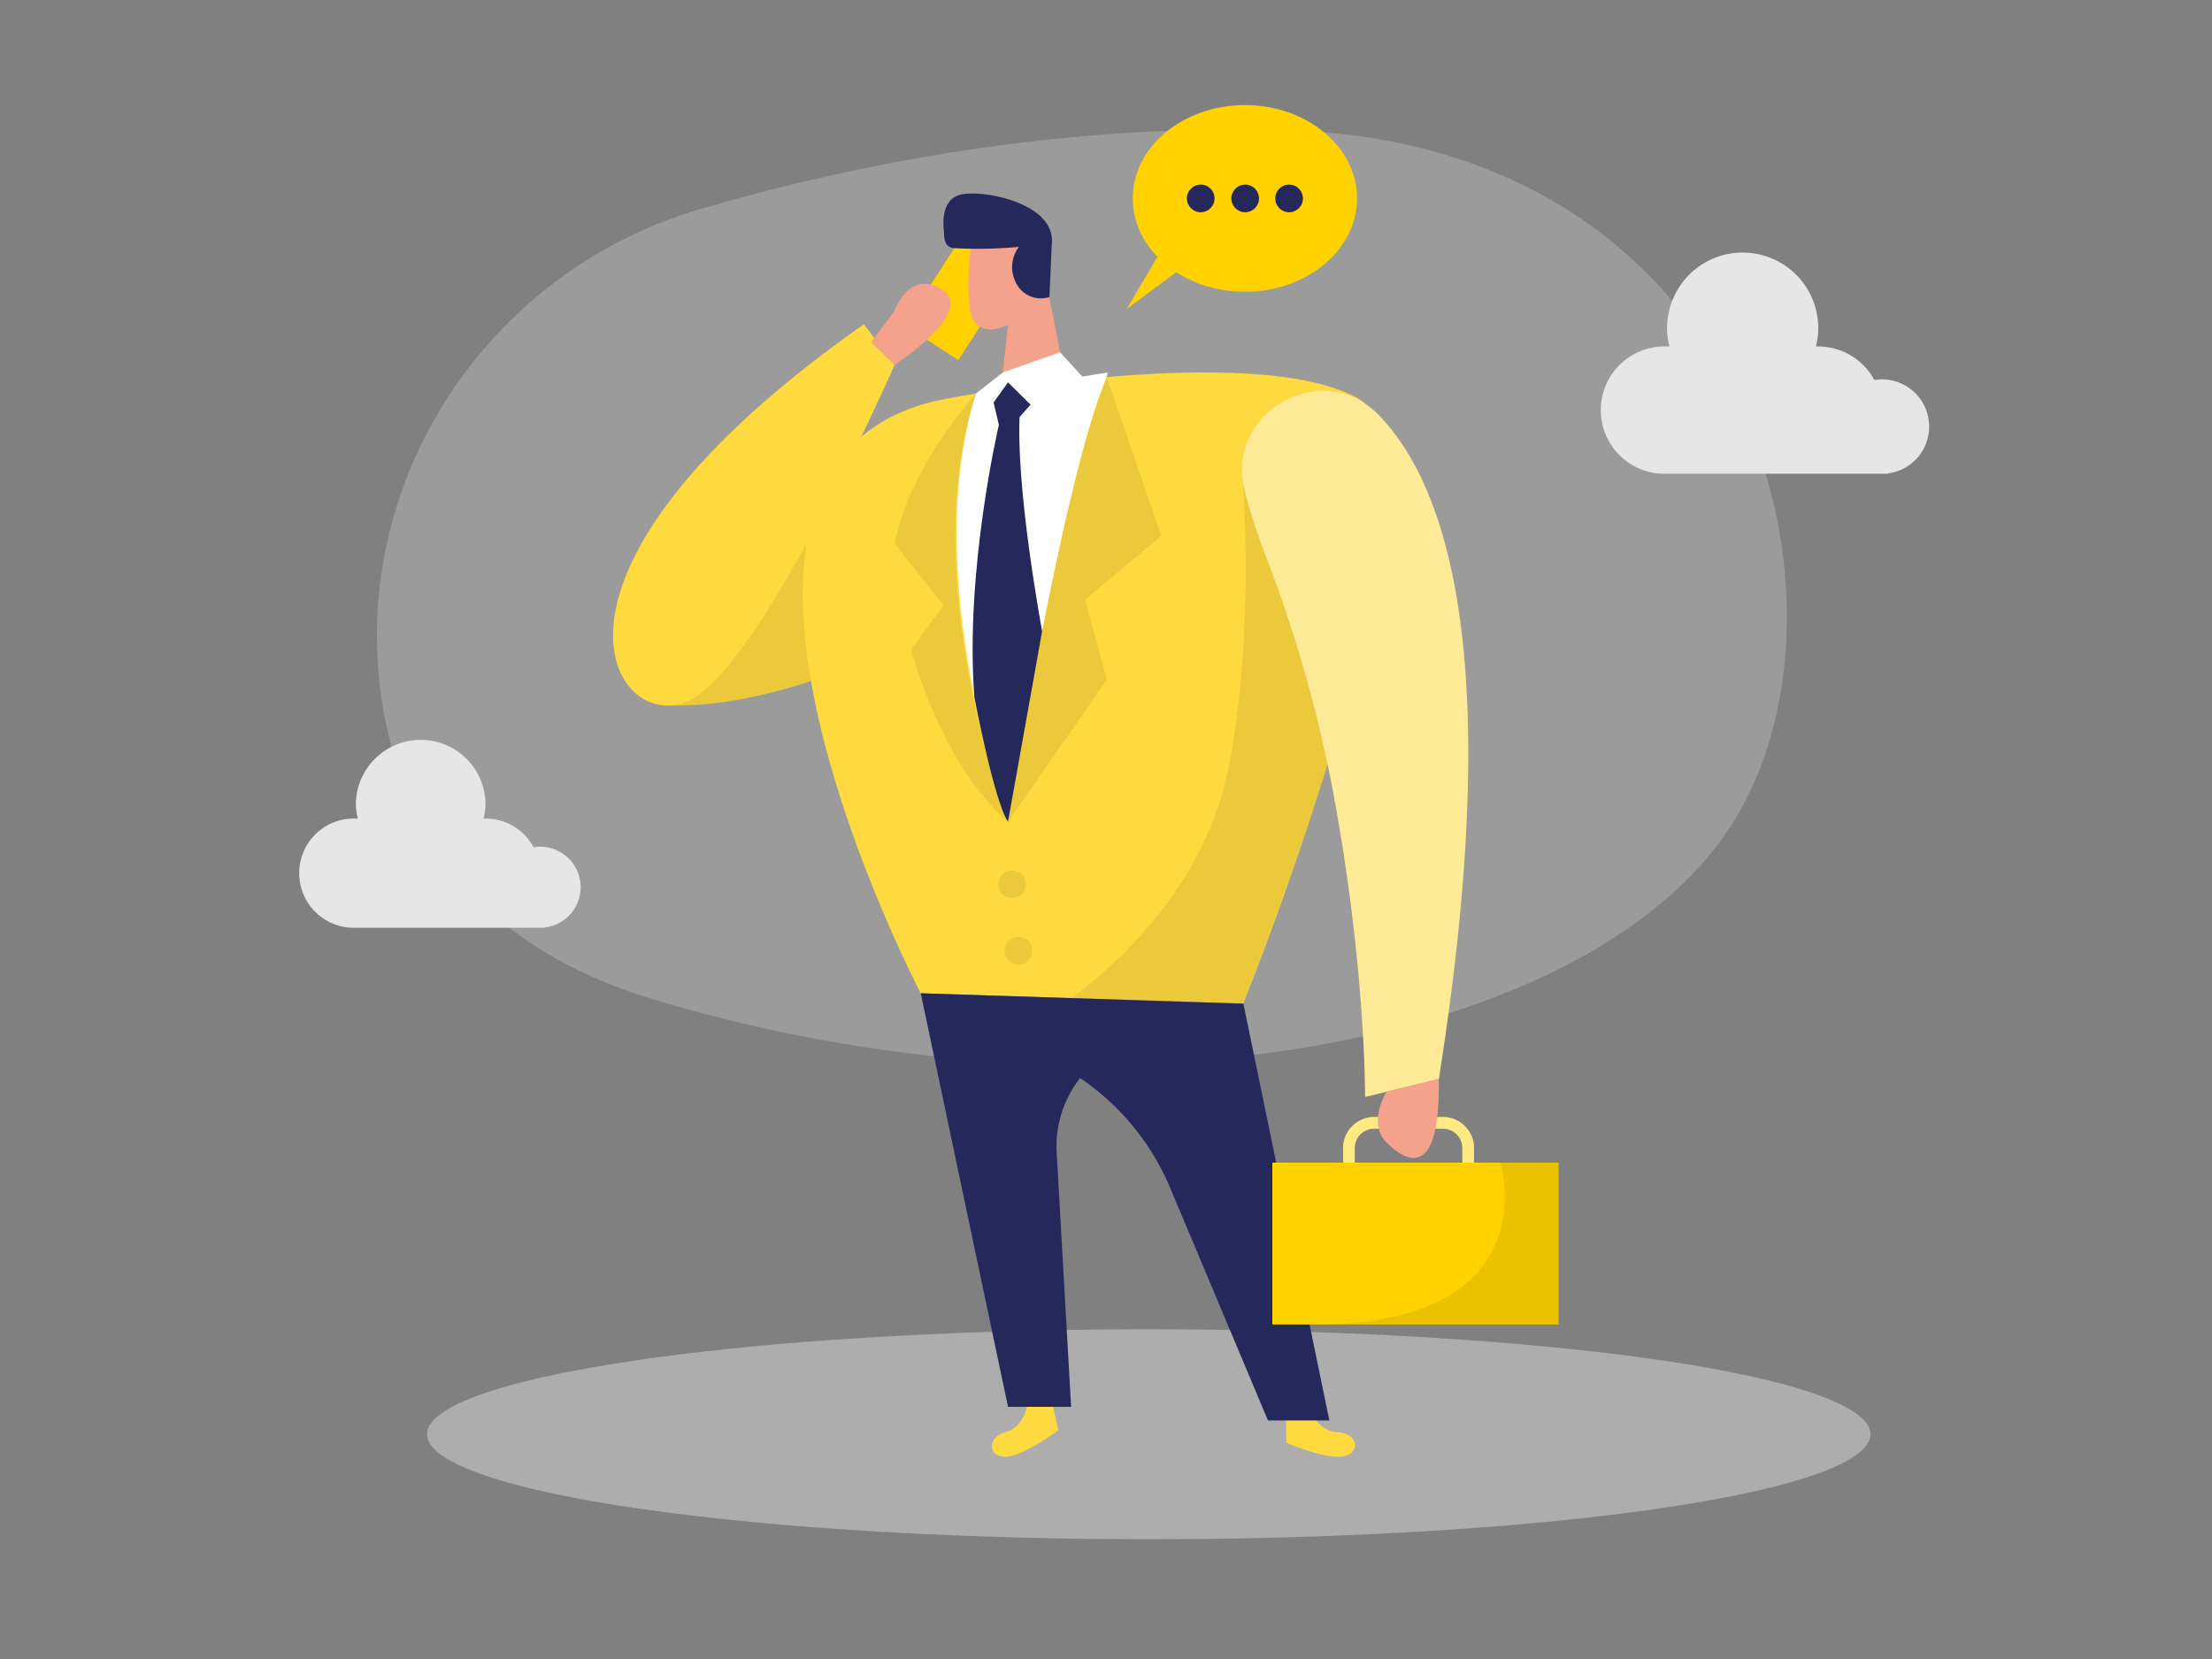 <svg id="Layer_1" data-name="Layer 1" xmlns="http://www.w3.org/2000/svg" viewBox="0 0 400 300"><rect x="0" y="0" width="400" height="300" fill="#808080" stroke="none"/><title>#66_calling_twocolour</title><path d="M126.58,37.82c-39.68,11.64-64.82,51.43-57,92,4.14,21.34,17.16,41.36,48.25,50.8,82.9,25.18,169.35,8.26,195-31S317.8,26.17,232.92,23.55C191.34,22.27,153.93,29.81,126.58,37.82Z" fill="#e6e6e6" opacity="0.27"/><ellipse cx="207.73" cy="259.36" rx="130.51" ry="18.99" fill="#e6e6e6" opacity="0.45"/><path d="M266.55,211h-2.11v-3.4a3.5,3.5,0,0,0-3.5-3.5H248.49a3.51,3.51,0,0,0-3.51,3.5V211h-2.1v-3.4a5.61,5.61,0,0,1,5.61-5.61h12.45a5.61,5.61,0,0,1,5.61,5.61Z" fill="#ffd200"/><path d="M266.55,211h-2.11v-3.4a3.5,3.5,0,0,0-3.5-3.5H248.49a3.51,3.51,0,0,0-3.51,3.5V211h-2.1v-3.4a5.61,5.61,0,0,1,5.61-5.61h12.45a5.61,5.61,0,0,1,5.61,5.61Z" fill="#fff" opacity="0.51"/><rect x="168.79" y="41.11" width="11.59" height="22.67" transform="translate(56.46 -86.4) rotate(32.89)" fill="#ffd200"/><path d="M123.94,102.21s19.95-22.11,52.55-27.93L161.37,117s-21.09,11.31-40.86,10.53Z" fill="#ffda3f"/><path d="M123.94,102.21s19.95-22.11,52.55-27.93L161.37,117s-21.09,11.31-40.86,10.53Z" opacity="0.08"/><path d="M185.73,254.29s-.65,3.81-3.84,4.66-3.46,4.17-.41,4.48,9.89-4.79,9.89-4.79l-1-4.63Z" fill="#ffda3f"/><path d="M237.08,255.35s1.52,3.56,4.82,3.65,4.34,3.24,1.44,4.25-10.73-2.34-10.73-2.34l-.07-4.75Z" fill="#ffda3f"/><path d="M348.85,77.14a8.54,8.54,0,0,0-8.54-8.54,8.83,8.83,0,0,0-1.37.12,11.51,11.51,0,0,0-10.14-6.06l-.42,0a14,14,0,0,0,.42-3.32,13.67,13.67,0,0,0-27.34,0,13.49,13.49,0,0,0,.43,3.32l-.43,0a11.51,11.51,0,1,0,0,23h40V85.6A8.53,8.53,0,0,0,348.85,77.14Z" fill="#e6e6e6"/><path d="M105,160.44a7.33,7.33,0,0,0-7.33-7.33,6.45,6.45,0,0,0-1.17.11,9.87,9.87,0,0,0-8.7-5.2h-.37a11.57,11.57,0,0,0,.37-2.84,11.73,11.73,0,0,0-23.45,0,11.57,11.57,0,0,0,.36,2.84H64.3a9.88,9.88,0,1,0,0,19.75H98.58v-.07A7.31,7.31,0,0,0,105,160.44Z" fill="#e6e6e6"/><ellipse cx="225.12" cy="35.88" rx="20.28" ry="16.88" fill="#ffd200"/><polygon points="210.98 43.59 203.75 55.87 215.64 47.05 210.98 43.59" fill="#ffd200"/><circle cx="217.13" cy="35.88" r="2.5" fill="#24285b"/><circle cx="225.17" cy="35.88" r="2.5" fill="#24285b"/><circle cx="233.11" cy="35.88" r="2.5" fill="#24285b"/><path d="M175.62,44.37s-1.06,7.29-.1,12.24a3.7,3.7,0,0,0,4.35,2.92c2.49-.52,5.69-1.94,6.73-5.78l2.57-6.3a6.61,6.61,0,0,0-2.51-7.22C182.69,37,176,39.9,175.62,44.37Z" fill="#f4a28c"/><polygon points="189.06 50.19 193.69 73.89 180.45 75.5 182.35 58.06 189.06 50.19" fill="#f4a28c"/><path d="M190.19,44.26l-.42,9.45a5,5,0,0,1-5.92-2.33,6.14,6.14,0,0,1,.38-6.73,82.5,82.5,0,0,1-11.18.25c-.76-.08-2.45.18-2.35-3.16,0,0-.94-5.45,2.88-6.51S191.1,36.62,190.19,44.26Z" fill="#24285b"/><path d="M171.3,72.07s55.38-10.62,74.31,0-20.77,109.39-20.77,109.39l-58.34-1.85S115.45,82.22,171.3,72.07Z" fill="#ffda3f"/><path d="M224.6,85.68s2.58,26.36-2.34,52.72-28.57,42.07-28.57,42.07l31.15,1s12.29-32.48,15.23-43.22S224.6,85.68,224.6,85.68Z" opacity="0.08"/><path d="M176.49,71.17l23.82-3.82-18,81.25S166.05,104.18,176.49,71.17Z" fill="#fff"/><path d="M200.13,68.2,210,96.92,196.25,108.4l3.88,14.54L182.28,148.6S192.05,87.27,200.13,68.2Z" fill="#ffda3f"/><path d="M200.13,68.2,210,96.92,196.25,108.4l3.88,14.54L182.28,148.6S192.05,87.27,200.13,68.2Z" opacity="0.08"/><polygon points="176.49 71.17 181.34 67.35 191.7 63.7 196.25 68.68 183.25 74.6 176.49 71.17" fill="#fff"/><polygon points="179.67 72.78 182.28 69.15 186.37 73.18 181.14 78.98 179.67 72.78" fill="#24285b"/><path d="M180.63,76.83s-6.2,26.36-4.43,49.24c0,0,3.52,18.66,6.08,22.53l6.17-34.46s-5-26.73-4-40.07Z" fill="#24285b"/><path d="M249.37,75.12c12.76,13.24,22.67,45.15,10.81,120l-13.32,3.24s.15-24-6-56.28a247.7,247.7,0,0,0-12.21-42.17,106.07,106.07,0,0,1-3.53-11C221.3,74.62,239.07,64.44,249.37,75.12Z" fill="#ffda3f"/><path d="M249.37,75.12c12.76,13.24,22.67,45.15,10.81,120l-13.32,3.24s.15-24-6-56.28a247.7,247.7,0,0,0-12.21-42.17,106.07,106.07,0,0,1-3.53-11C221.3,74.62,239.07,64.44,249.37,75.12Z" fill="#fff" opacity="0.46"/><path d="M166.5,179.61l15.78,74.79h11.41l-2.61-46a19.94,19.94,0,0,1,13.48-20l20.28-6.9Z" fill="#24285b"/><path d="M224.84,181.46l15.55,75.4h-11.1l-17.71-42.11a45,45,0,0,0-23.13-23.62h0Z" fill="#24285b"/><path d="M156.22,58.64,161.76,66s-23.73,54.26-37.18,60.7S91.36,104.13,156.22,58.64Z" fill="#ffda3f"/><path d="M161.76,56.2s2.7-7.69,8.73-3.76S161.76,66,161.76,66l-4.22-4.1Z" fill="#f4a28c"/><path d="M250.72,197.43s-3.53,5.65,0,9.17,9.76,6.94,9.46-11.47Z" fill="#f4a28c"/><rect x="230.08" y="210.24" width="51.76" height="29.27" fill="#ffd200"/><path d="M271.3,210.24s8.79,28.26-31.64,29.27h42.18V210.24Z" opacity="0.08"/><path d="M176.49,71.17s-11.73,12.58-14.73,27.08l8.84,11.25-5.86,8s5.56,20.94,17.54,31.1C182.28,148.6,165.5,104.75,176.49,71.17Z" opacity="0.08"/><circle cx="183.02" cy="159.92" r="2.5" opacity="0.08"/><circle cx="184.15" cy="171.92" r="2.5" opacity="0.08"/></svg>